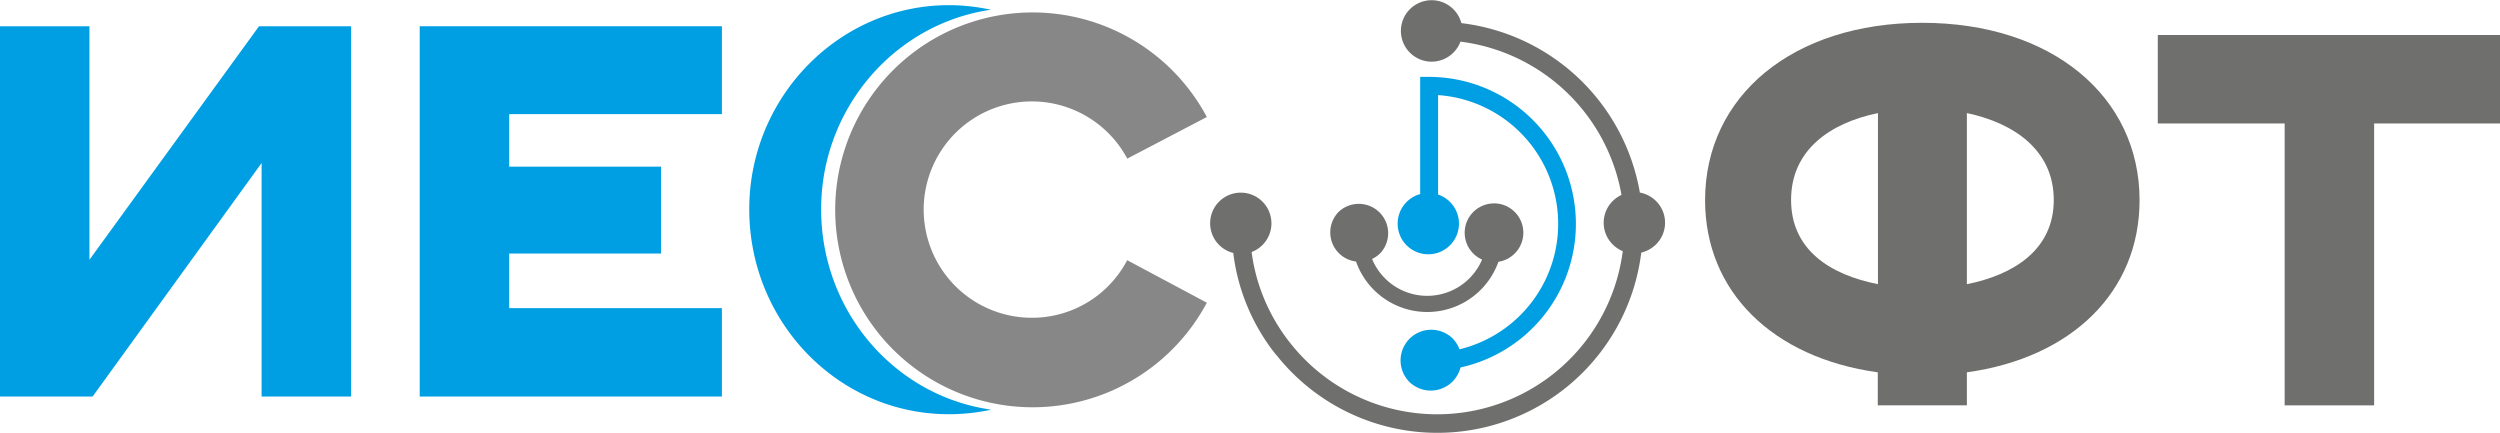 <?xml version="1.0" encoding="UTF-8"?> <svg xmlns="http://www.w3.org/2000/svg" id="Слой_1" data-name="Слой 1" viewBox="0 0 529.71 91.64"> <defs> <style>.cls-1,.cls-3{fill:#009fe3;}.cls-1{stroke:#009fe3;stroke-miterlimit:22.93;stroke-width:0.57px;}.cls-2,.cls-4{fill:#6f6f6e;}.cls-4{fill-rule:evenodd;}.cls-5{fill:#878787;}</style> </defs> <path class="cls-1" d="M843.36,535.82a41.09,41.09,0,0,0-7.32-.66c-23.14,0-42,19.37-42,42.94,0,23.9,18.84,43.16,42,43.16a41.57,41.57,0,0,0,7.37-.65c-19.69-3.54-34.71-21.17-34.71-42.51,0-21,15-38.7,34.66-42.28Z" transform="translate(-635 -533.78)"></path> <path class="cls-2" d="M1032.91,619.67h18.84v-7c22.26-3.09,36.59-17.08,36.59-36.48,0-22-18.62-37.58-46.06-37.58s-46,15.54-46,37.58c0,19.4,14.33,33.39,36.59,36.48v7Zm0-25.68c-10.14-2-18.41-7.27-18.41-17.85s8.27-16.31,18.41-18.4V594Zm18.84-36.25c9.92,2.09,18.41,7.82,18.41,18.4S1061.67,592,1051.75,594V557.74Z" transform="translate(-635 -533.78)"></path> <polygon class="cls-2" points="484.08 85.89 503.04 85.89 503.04 26.16 529.71 26.16 529.71 7.42 457.2 7.42 457.2 26.16 484.08 26.16 484.08 85.89 484.08 85.89"></polygon> <polygon class="cls-3" points="88.93 84.02 152.96 84.02 152.96 65.29 107.89 65.29 107.89 53.72 140.06 53.72 140.06 35.31 107.89 35.31 107.89 24.18 152.96 24.18 152.96 5.56 88.93 5.56 88.93 84.02 88.93 84.02"></polygon> <polygon class="cls-3" points="0 84.02 19.62 84.02 55.43 34.54 55.43 84.02 74.39 84.02 74.39 5.56 54.88 5.56 18.95 55.04 18.95 5.56 0 5.56 0 84.02 0 84.02"></polygon> <path class="cls-2" d="M905.42,609l-.5-.62h0a42.85,42.85,0,0,1-8.61-21,6.44,6.44,0,0,1-3-1.7h0a6.49,6.49,0,0,1,0-9.18h0a6.49,6.49,0,0,1,9.18,0h0a6.5,6.5,0,0,1-2.29,10.68,38.66,38.66,0,0,0,1.84,7.78,39.46,39.46,0,0,0,6.4,11.58l.1.12A39.65,39.65,0,0,0,978.84,587a6.57,6.57,0,0,1-2.13-1.42,6.48,6.48,0,0,1,0-9.2h0a6.42,6.42,0,0,1,1.86-1.3,39.71,39.71,0,0,0-34.12-32.48,6.44,6.44,0,0,1-1.5,2.33h0a6.51,6.51,0,1,1,0-9.19h0a6.43,6.43,0,0,1,1.69,2.94,43.65,43.65,0,0,1,37.82,35.9,6.53,6.53,0,0,1,3.43,1.8h0a6.47,6.47,0,0,1,0,9.18h0a6.61,6.61,0,0,1-3.13,1.74,43.53,43.53,0,0,1-76.83,22.3h0l-.49-.62Z" transform="translate(-635 -533.78)"></path> <path class="cls-4" d="M951.55,576.87a6.22,6.22,0,0,1,4.4,10.62h0a6.26,6.26,0,0,1-3.46,1.76,16,16,0,0,1-30.17-.06,6.19,6.19,0,0,1-3.64-1.77h0a6.22,6.22,0,0,1,0-8.79h0a6.22,6.22,0,0,1,8.79,8.79h0a6.21,6.21,0,0,1-1.75,1.23,12.64,12.64,0,0,0,23.31.13,6.19,6.19,0,0,1-1.87-1.29h0a6.22,6.22,0,0,1,0-8.79h0a6.23,6.23,0,0,1,4.4-1.82Z" transform="translate(-635 -533.78)"></path> <path class="cls-3" d="M944.26,607.79a27.35,27.35,0,0,0-4.55-53.86V575a6.41,6.41,0,0,1,2.51,1.56h0a6.49,6.49,0,0,1,0,9.2h0a6.49,6.49,0,0,1-9.18,0h0a6.5,6.5,0,0,1,2.87-10.86V550.07h1.9a31.15,31.15,0,0,1,6.65,61.57,6.51,6.51,0,0,1-1.71,3h0a6.51,6.51,0,0,1-9.19,0h0a6.5,6.5,0,0,1,9.19-9.19h0a6.52,6.52,0,0,1,1.5,2.35Z" transform="translate(-635 -533.78)"></path> <path class="cls-5" d="M873.85,588.88a22.75,22.75,0,0,1-20.17,12.23,22.92,22.92,0,1,1,20.17-33.72l16.86-8.82a41.83,41.83,0,1,0,0,39.35l-16.86-9Z" transform="translate(-635 -533.78)"></path> </svg> 